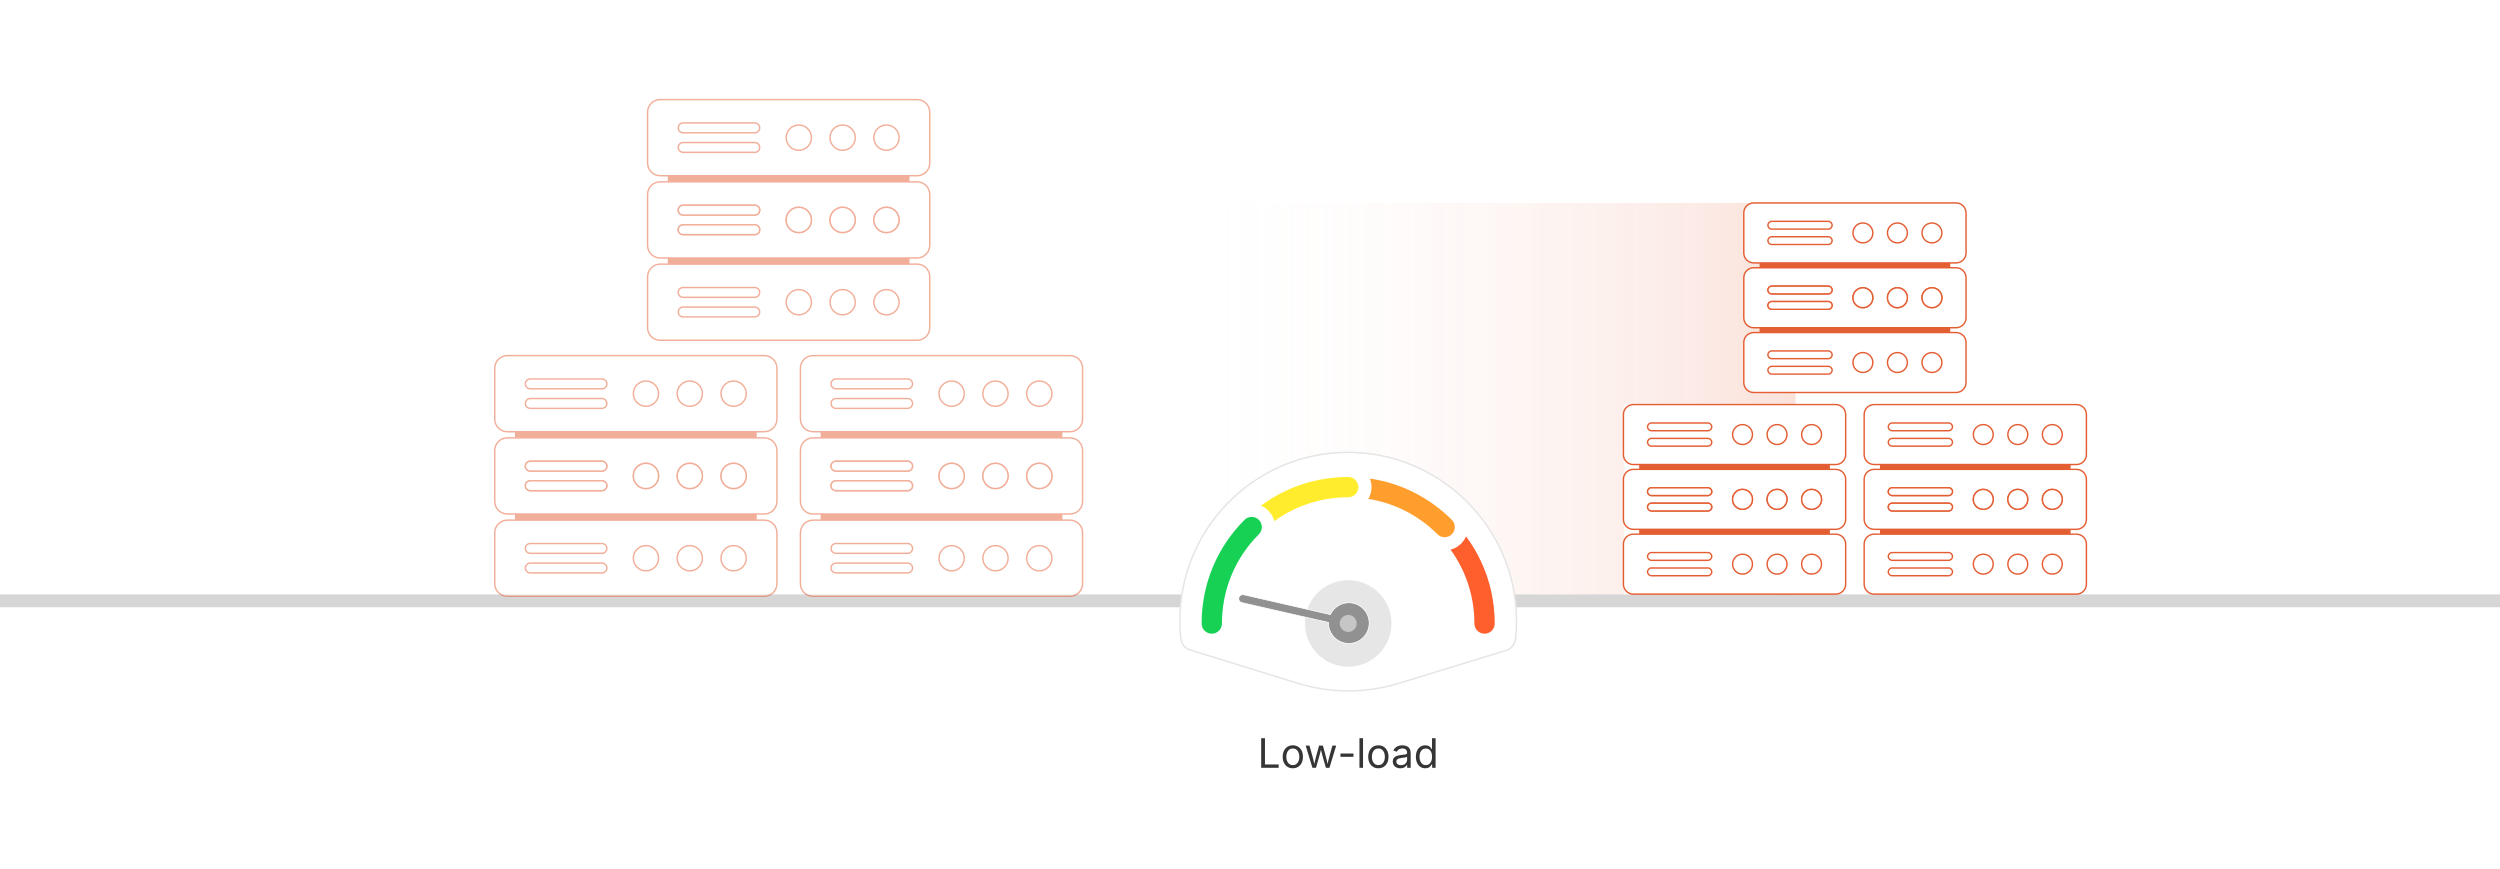 <?xml version="1.0" encoding="UTF-8"?><svg id="_02-Reduced-Server-Load-_-Hosting-Costs" xmlns="http://www.w3.org/2000/svg" xmlns:xlink="http://www.w3.org/1999/xlink" viewBox="0 0 860 298.867"><defs><linearGradient id="linear-gradient" x1="399.872" y1="137.143" x2="617.713" y2="137.143" gradientUnits="userSpaceOnUse"><stop offset="0" stop-color="#fff" stop-opacity="0"/><stop offset="1" stop-color="#e45e34" stop-opacity=".3"/></linearGradient><filter id="drop-shadow-1" filterUnits="userSpaceOnUse"><feOffset dx="0" dy="2.166"/><feGaussianBlur result="blur" stdDeviation="1.733"/><feFlood flood-color="#333" flood-opacity=".09"/><feComposite in2="blur" operator="in"/><feComposite in="SourceGraphic"/></filter></defs><rect y="204.472" width="860" height="4.43" fill="#d6d6d6" stroke-width="0"/><g opacity=".5"><path d="M177.392,123.742h82.658v75.708h-82.658v-75.708Z" fill="#e45e34" stroke="#e45e34" stroke-miterlimit="10" stroke-width=".5"/><path d="M262.918,148.517h-88.393c-2.397,0-4.34-1.943-4.34-4.34v-17.512c0-2.397,1.943-4.34,4.34-4.34h88.393c2.397,0,4.34,1.943,4.34,4.34v17.512c0,2.397-1.943,4.34-4.34,4.34ZM262.918,205.125h-88.393c-2.397,0-4.34-1.943-4.34-4.34v-17.512c0-2.397,1.943-4.34,4.34-4.34h88.393c2.397,0,4.34,1.943,4.34,4.34v17.512c0,2.397-1.943,4.34-4.34,4.34ZM211.323,150.63h51.594c2.397,0,4.34,1.943,4.34,4.34v17.512c0,2.397-1.943,4.34-4.34,4.34h-88.393c-2.397,0-4.34-1.943-4.34-4.34v-17.512c0-2.397,1.943-4.34,4.34-4.34h36.799" fill="#fff" stroke="#e45e34" stroke-miterlimit="10" stroke-width=".5"/><circle cx="252.369" cy="192.029" r="4.347" fill="#fff" stroke="#e45e34" stroke-miterlimit="10" stroke-width=".5"/><circle cx="237.289" cy="192.029" r="4.347" fill="#fff" stroke="#e45e34" stroke-miterlimit="10" stroke-width=".5"/><circle cx="222.209" cy="192.029" r="4.347" fill="#fff" stroke="#e45e34" stroke-miterlimit="10" stroke-width=".5"/><path d="M207.069,190.354h-24.654c-.933,0-1.69-.757-1.69-1.69s.757-1.69,1.69-1.69h24.654c.933,0,1.69.757,1.69,1.69-0.0.933-.757,1.69-1.69,1.69ZM207.069,197.084h-24.654c-.933,0-1.69-.757-1.69-1.69s.757-1.69,1.69-1.69h24.654c.933,0,1.69.757,1.69,1.69-0.0.933-.757,1.69-1.69,1.69Z" fill="#fff" stroke="#e45e34" stroke-miterlimit="10" stroke-width=".5"/><circle cx="252.369" cy="135.422" r="4.347" fill="#fff" stroke="#e45e34" stroke-miterlimit="10" stroke-width=".5"/><circle cx="237.289" cy="135.422" r="4.347" fill="#fff" stroke="#e45e34" stroke-miterlimit="10" stroke-width=".5"/><circle cx="222.209" cy="135.422" r="4.347" fill="#fff" stroke="#e45e34" stroke-miterlimit="10" stroke-width=".5"/><path d="M207.069,133.746h-24.654c-.933,0-1.69-.757-1.69-1.69s.757-1.69,1.69-1.69h24.654c.933,0,1.69.757,1.69,1.69-0.0.933-.757,1.69-1.69,1.69ZM207.069,140.477h-24.654c-.933,0-1.69-.757-1.69-1.69s.757-1.69,1.69-1.69h24.654c.933,0,1.69.757,1.69,1.69-0.0.933-.757,1.69-1.69,1.69Z" fill="#fff" stroke="#e45e34" stroke-miterlimit="10" stroke-width=".5"/><circle cx="252.369" cy="163.725" r="4.347" fill="#fff" stroke="#e45e34" stroke-miterlimit="10" stroke-width=".5"/><circle cx="237.289" cy="163.725" r="4.347" fill="#fff" stroke="#e45e34" stroke-miterlimit="10" stroke-width=".5"/><circle cx="222.209" cy="163.725" r="4.347" fill="#fff" stroke="#e45e34" stroke-miterlimit="10" stroke-width=".5"/><path d="M207.069,162.05h-24.654c-.933,0-1.69-.757-1.69-1.69s.757-1.69,1.69-1.69h24.654c.933,0,1.69.757,1.69,1.69-0.0.933-.757,1.69-1.69,1.69ZM207.069,168.78h-24.654c-.933,0-1.69-.757-1.69-1.69s.757-1.69,1.69-1.69h24.654c.933,0,1.69.757,1.69,1.69-0.0.933-.757,1.69-1.69,1.69Z" fill="#fff" stroke="#e45e34" stroke-miterlimit="10" stroke-width=".5"/><circle cx="252.369" cy="163.725" r="4.347" fill="#fff" stroke="#e45e34" stroke-miterlimit="10" stroke-width=".5"/><circle cx="237.289" cy="163.725" r="4.347" fill="#fff" stroke="#e45e34" stroke-miterlimit="10" stroke-width=".5"/><circle cx="222.209" cy="163.725" r="4.347" fill="#fff" stroke="#e45e34" stroke-miterlimit="10" stroke-width=".5"/><path d="M207.069,162.05h-24.654c-.933,0-1.69-.757-1.69-1.69s.757-1.69,1.69-1.69h24.654c.933,0,1.69.757,1.69,1.69-0.0.933-.757,1.69-1.69,1.69ZM207.069,168.78h-24.654c-.933,0-1.69-.757-1.69-1.69s.757-1.69,1.69-1.69h24.654c.933,0,1.69.757,1.69,1.69-0.0.933-.757,1.69-1.69,1.69Z" fill="#fff" stroke="#e45e34" stroke-miterlimit="10" stroke-width=".5"/><path d="M282.548,123.742h82.658v75.708h-82.658v-75.708Z" fill="#e45e34" stroke="#e45e34" stroke-miterlimit="10" stroke-width=".5"/><path d="M368.074,148.517h-88.393c-2.397,0-4.34-1.943-4.34-4.34v-17.512c0-2.397,1.943-4.34,4.34-4.34h88.393c2.397,0,4.34,1.943,4.34,4.34v17.512c0,2.397-1.943,4.34-4.34,4.34ZM368.074,205.125h-88.393c-2.397,0-4.34-1.943-4.34-4.34v-17.512c0-2.397,1.943-4.34,4.34-4.34h88.393c2.397,0,4.34,1.943,4.34,4.34v17.512c0,2.397-1.943,4.34-4.34,4.34ZM316.48,150.63h51.594c2.397,0,4.34,1.943,4.34,4.34v17.512c0,2.397-1.943,4.34-4.34,4.34h-88.393c-2.397,0-4.34-1.943-4.34-4.34v-17.512c0-2.397,1.943-4.34,4.34-4.34h36.799" fill="#fff" stroke="#e45e34" stroke-miterlimit="10" stroke-width=".5"/><circle cx="357.526" cy="192.029" r="4.347" fill="#fff" stroke="#e45e34" stroke-miterlimit="10" stroke-width=".5"/><circle cx="342.446" cy="192.029" r="4.347" fill="#fff" stroke="#e45e34" stroke-miterlimit="10" stroke-width=".5"/><circle cx="327.366" cy="192.029" r="4.347" fill="#fff" stroke="#e45e34" stroke-miterlimit="10" stroke-width=".5"/><path d="M312.225,190.354h-24.654c-.933,0-1.69-.757-1.69-1.69s.757-1.69,1.69-1.69h24.654c.933,0,1.69.757,1.69,1.69-0.0.933-.757,1.69-1.69,1.69ZM312.225,197.084h-24.654c-.933,0-1.69-.757-1.69-1.69s.757-1.69,1.69-1.69h24.654c.933,0,1.69.757,1.69,1.69-0.0.933-.757,1.69-1.69,1.69Z" fill="#fff" stroke="#e45e34" stroke-miterlimit="10" stroke-width=".5"/><circle cx="357.526" cy="135.422" r="4.347" fill="#fff" stroke="#e45e34" stroke-miterlimit="10" stroke-width=".5"/><circle cx="342.446" cy="135.422" r="4.347" fill="#fff" stroke="#e45e34" stroke-miterlimit="10" stroke-width=".5"/><circle cx="327.366" cy="135.422" r="4.347" fill="#fff" stroke="#e45e34" stroke-miterlimit="10" stroke-width=".5"/><path d="M312.225,133.746h-24.654c-.933,0-1.69-.757-1.69-1.69s.757-1.69,1.69-1.69h24.654c.933,0,1.69.757,1.69,1.69-0.0.933-.757,1.69-1.69,1.69ZM312.225,140.477h-24.654c-.933,0-1.69-.757-1.69-1.69s.757-1.69,1.69-1.69h24.654c.933,0,1.69.757,1.69,1.69-0.0.933-.757,1.69-1.69,1.69Z" fill="#fff" stroke="#e45e34" stroke-miterlimit="10" stroke-width=".5"/><circle cx="357.526" cy="163.725" r="4.347" fill="#fff" stroke="#e45e34" stroke-miterlimit="10" stroke-width=".5"/><circle cx="342.446" cy="163.725" r="4.347" fill="#fff" stroke="#e45e34" stroke-miterlimit="10" stroke-width=".5"/><circle cx="327.366" cy="163.725" r="4.347" fill="#fff" stroke="#e45e34" stroke-miterlimit="10" stroke-width=".5"/><path d="M312.225,162.05h-24.654c-.933,0-1.69-.757-1.69-1.69s.757-1.69,1.69-1.69h24.654c.933,0,1.69.757,1.69,1.69-0.0.933-.757,1.69-1.69,1.69ZM312.225,168.78h-24.654c-.933,0-1.69-.757-1.69-1.69s.757-1.69,1.69-1.69h24.654c.933,0,1.69.757,1.69,1.69-0.0.933-.757,1.69-1.69,1.69Z" fill="#fff" stroke="#e45e34" stroke-miterlimit="10" stroke-width=".5"/><circle cx="357.526" cy="163.725" r="4.347" fill="#fff" stroke="#e45e34" stroke-miterlimit="10" stroke-width=".5"/><circle cx="342.446" cy="163.725" r="4.347" fill="#fff" stroke="#e45e34" stroke-miterlimit="10" stroke-width=".5"/><circle cx="327.366" cy="163.725" r="4.347" fill="#fff" stroke="#e45e34" stroke-miterlimit="10" stroke-width=".5"/><path d="M312.225,162.05h-24.654c-.933,0-1.69-.757-1.69-1.69s.757-1.69,1.69-1.69h24.654c.933,0,1.69.757,1.69,1.69-0.0.933-.757,1.69-1.69,1.69ZM312.225,168.78h-24.654c-.933,0-1.69-.757-1.69-1.69s.757-1.69,1.69-1.69h24.654c.933,0,1.69.757,1.69,1.69-0.0.933-.757,1.69-1.69,1.69Z" fill="#fff" stroke="#e45e34" stroke-miterlimit="10" stroke-width=".5"/><path d="M229.97,35.672h82.658v75.708h-82.658V35.672Z" fill="#e45e34" stroke="#e45e34" stroke-miterlimit="10" stroke-width=".5"/><path d="M315.496,60.448h-88.393c-2.397,0-4.34-1.943-4.34-4.34v-17.512c0-2.397,1.943-4.34,4.34-4.34h88.393c2.397,0,4.34,1.943,4.34,4.34v17.512c0,2.397-1.943,4.34-4.34,4.34ZM315.496,117.055h-88.393c-2.397,0-4.34-1.943-4.34-4.34v-17.512c0-2.397,1.943-4.34,4.34-4.34h88.393c2.397,0,4.34,1.943,4.34,4.34v17.512c0,2.397-1.943,4.34-4.34,4.34ZM263.901,62.56h51.594c2.397,0,4.34,1.943,4.34,4.34v17.512c0,2.397-1.943,4.34-4.34,4.34h-88.393c-2.397,0-4.34-1.943-4.34-4.34v-17.512c0-2.397,1.943-4.34,4.34-4.34h36.799" fill="#fff" stroke="#e45e34" stroke-miterlimit="10" stroke-width=".5"/><circle cx="304.947" cy="103.959" r="4.347" fill="#fff" stroke="#e45e34" stroke-miterlimit="10" stroke-width=".5"/><circle cx="289.867" cy="103.959" r="4.347" fill="#fff" stroke="#e45e34" stroke-miterlimit="10" stroke-width=".5"/><circle cx="274.787" cy="103.959" r="4.347" fill="#fff" stroke="#e45e34" stroke-miterlimit="10" stroke-width=".5"/><path d="M259.647,102.284h-24.654c-.933,0-1.69-.757-1.69-1.69s.757-1.69,1.69-1.69h24.654c.933,0,1.69.757,1.69,1.69-0.0.933-.757,1.69-1.69,1.69ZM259.647,109.014h-24.654c-.933,0-1.69-.757-1.69-1.69s.757-1.69,1.69-1.69h24.654c.933,0,1.69.757,1.69,1.69-0.0.933-.757,1.69-1.69,1.69Z" fill="#fff" stroke="#e45e34" stroke-miterlimit="10" stroke-width=".5"/><circle cx="304.947" cy="47.352" r="4.347" fill="#fff" stroke="#e45e34" stroke-miterlimit="10" stroke-width=".5"/><circle cx="289.867" cy="47.352" r="4.347" fill="#fff" stroke="#e45e34" stroke-miterlimit="10" stroke-width=".5"/><circle cx="274.787" cy="47.352" r="4.347" fill="#fff" stroke="#e45e34" stroke-miterlimit="10" stroke-width=".5"/><path d="M259.647,45.676h-24.654c-.933,0-1.69-.757-1.69-1.69s.757-1.69,1.69-1.69h24.654c.933,0,1.69.757,1.69,1.69-0.0.933-.757,1.69-1.69,1.69ZM259.647,52.407h-24.654c-.933,0-1.69-.757-1.69-1.69s.757-1.69,1.69-1.69h24.654c.933,0,1.69.757,1.69,1.69-0.0.933-.757,1.69-1.69,1.69Z" fill="#fff" stroke="#e45e34" stroke-miterlimit="10" stroke-width=".5"/><circle cx="304.947" cy="75.656" r="4.347" fill="#fff" stroke="#e45e34" stroke-miterlimit="10" stroke-width=".5"/><circle cx="289.867" cy="75.656" r="4.347" fill="#fff" stroke="#e45e34" stroke-miterlimit="10" stroke-width=".5"/><circle cx="274.787" cy="75.656" r="4.347" fill="#fff" stroke="#e45e34" stroke-miterlimit="10" stroke-width=".5"/><path d="M259.647,73.98h-24.654c-.933,0-1.69-.757-1.69-1.69s.757-1.69,1.69-1.69h24.654c.933,0,1.69.757,1.69,1.69-0.0.933-.757,1.69-1.69,1.69ZM259.647,80.711h-24.654c-.933,0-1.69-.757-1.69-1.69s.757-1.69,1.69-1.69h24.654c.933,0,1.69.757,1.69,1.69-0.0.933-.757,1.69-1.69,1.69Z" fill="#fff" stroke="#e45e34" stroke-miterlimit="10" stroke-width=".5"/><circle cx="304.947" cy="75.656" r="4.347" fill="#fff" stroke="#e45e34" stroke-miterlimit="10" stroke-width=".5"/><circle cx="289.867" cy="75.656" r="4.347" fill="#fff" stroke="#e45e34" stroke-miterlimit="10" stroke-width=".5"/><circle cx="274.787" cy="75.656" r="4.347" fill="#fff" stroke="#e45e34" stroke-miterlimit="10" stroke-width=".5"/><path d="M259.647,73.98h-24.654c-.933,0-1.69-.757-1.69-1.69s.757-1.69,1.69-1.69h24.654c.933,0,1.69.757,1.69,1.69-0.0.933-.757,1.69-1.69,1.69ZM259.647,80.711h-24.654c-.933,0-1.69-.757-1.69-1.69s.757-1.69,1.69-1.69h24.654c.933,0,1.69.757,1.69,1.69-0.0.933-.757,1.69-1.69,1.69Z" fill="#fff" stroke="#e45e34" stroke-miterlimit="10" stroke-width=".5"/></g><g opacity=".6"><polygon points="399.872 69.814 399.872 204.472 617.713 204.472 617.713 204.381 558.686 204.381 558.686 139.173 617.713 139.173 617.713 69.814 399.872 69.814" fill="url(#linear-gradient)" stroke-width="0"/></g><path d="M564.134,140.288h65.097v59.624h-65.097v-59.624Z" fill="#e45e34" stroke="#e45e34" stroke-miterlimit="10" stroke-width=".5"/><path d="M631.49,159.8h-69.614c-1.888,0-3.418-1.53-3.418-3.418v-13.791c0-1.888,1.53-3.418,3.418-3.418h69.614c1.888,0,3.418,1.53,3.418,3.418v13.791c0,1.888-1.53,3.418-3.418,3.418ZM631.49,204.381h-69.614c-1.888,0-3.418-1.53-3.418-3.418v-13.791c0-1.888,1.53-3.418,3.418-3.418h69.614c1.888,0,3.418,1.53,3.418,3.418v13.791c0,1.888-1.53,3.418-3.418,3.418ZM590.857,161.463h40.633c1.888,0,3.418,1.53,3.418,3.418v13.791c0,1.888-1.53,3.418-3.418,3.418h-69.614c-1.888,0-3.418-1.53-3.418-3.418v-13.791c0-1.888,1.53-3.418,3.418-3.418h28.981" fill="#fff" stroke="#e45e34" stroke-miterlimit="10" stroke-width=".5"/><circle cx="623.183" cy="194.067" r="3.423" fill="#fff" stroke="#e45e34" stroke-miterlimit="10" stroke-width=".5"/><circle cx="611.306" cy="194.067" r="3.423" fill="#fff" stroke="#e45e34" stroke-miterlimit="10" stroke-width=".5"/><circle cx="599.43" cy="194.067" r="3.423" fill="#fff" stroke="#e45e34" stroke-miterlimit="10" stroke-width=".5"/><path d="M587.506,192.748h-19.416c-.735,0-1.331-.596-1.331-1.331s.596-1.331,1.331-1.331h19.416c.735,0,1.331.596,1.331,1.331-0.0.735-.596,1.331-1.331,1.331ZM587.506,198.048h-19.416c-.735,0-1.331-.596-1.331-1.331s.596-1.331,1.331-1.331h19.416c.735,0,1.331.596,1.331,1.331-0.0.735-.596,1.331-1.331,1.331Z" fill="#fff" stroke="#e45e34" stroke-miterlimit="10" stroke-width=".5"/><circle cx="623.183" cy="149.486" r="3.423" fill="#fff" stroke="#e45e34" stroke-miterlimit="10" stroke-width=".5"/><circle cx="611.306" cy="149.486" r="3.423" fill="#fff" stroke="#e45e34" stroke-miterlimit="10" stroke-width=".5"/><circle cx="599.43" cy="149.486" r="3.423" fill="#fff" stroke="#e45e34" stroke-miterlimit="10" stroke-width=".5"/><path d="M587.506,148.167h-19.416c-.735,0-1.331-.596-1.331-1.331s.596-1.331,1.331-1.331h19.416c.735,0,1.331.596,1.331,1.331-0.0.735-.596,1.331-1.331,1.331ZM587.506,153.467h-19.416c-.735,0-1.331-.596-1.331-1.331s.596-1.331,1.331-1.331h19.416c.735,0,1.331.596,1.331,1.331-0.0.735-.596,1.331-1.331,1.331Z" fill="#fff" stroke="#e45e34" stroke-miterlimit="10" stroke-width=".5"/><circle cx="623.183" cy="171.777" r="3.423" fill="#fff" stroke="#e45e34" stroke-miterlimit="10" stroke-width=".5"/><circle cx="611.306" cy="171.777" r="3.423" fill="#fff" stroke="#e45e34" stroke-miterlimit="10" stroke-width=".5"/><circle cx="599.43" cy="171.777" r="3.423" fill="#fff" stroke="#e45e34" stroke-miterlimit="10" stroke-width=".5"/><path d="M587.506,170.457h-19.416c-.735,0-1.331-.596-1.331-1.331s.596-1.331,1.331-1.331h19.416c.735,0,1.331.596,1.331,1.331-0.0.735-.596,1.331-1.331,1.331ZM587.506,175.758h-19.416c-.735,0-1.331-.596-1.331-1.331s.596-1.331,1.331-1.331h19.416c.735,0,1.331.596,1.331,1.331-0.0.735-.596,1.331-1.331,1.331Z" fill="#fff" stroke="#e45e34" stroke-miterlimit="10" stroke-width=".5"/><circle cx="623.183" cy="171.777" r="3.423" fill="#fff" stroke="#e45e34" stroke-miterlimit="10" stroke-width=".5"/><circle cx="611.306" cy="171.777" r="3.423" fill="#fff" stroke="#e45e34" stroke-miterlimit="10" stroke-width=".5"/><circle cx="599.43" cy="171.777" r="3.423" fill="#fff" stroke="#e45e34" stroke-miterlimit="10" stroke-width=".5"/><path d="M587.506,170.457h-19.416c-.735,0-1.331-.596-1.331-1.331s.596-1.331,1.331-1.331h19.416c.735,0,1.331.596,1.331,1.331-0.0.735-.596,1.331-1.331,1.331ZM587.506,175.758h-19.416c-.735,0-1.331-.596-1.331-1.331s.596-1.331,1.331-1.331h19.416c.735,0,1.331.596,1.331,1.331-0.0.735-.596,1.331-1.331,1.331Z" fill="#fff" stroke="#e45e34" stroke-miterlimit="10" stroke-width=".5"/><path d="M646.95,140.288h65.097v59.624h-65.097v-59.624Z" fill="#e45e34" stroke="#e45e34" stroke-miterlimit="10" stroke-width=".5"/><path d="M714.305,159.8h-69.614c-1.888,0-3.418-1.53-3.418-3.418v-13.791c0-1.888,1.53-3.418,3.418-3.418h69.614c1.888,0,3.418,1.53,3.418,3.418v13.791c0,1.888-1.53,3.418-3.418,3.418ZM714.305,204.381h-69.614c-1.888,0-3.418-1.53-3.418-3.418v-13.791c0-1.888,1.53-3.418,3.418-3.418h69.614c1.888,0,3.418,1.53,3.418,3.418v13.791c0,1.888-1.53,3.418-3.418,3.418ZM673.672,161.463h40.633c1.888,0,3.418,1.53,3.418,3.418v13.791c0,1.888-1.53,3.418-3.418,3.418h-69.614c-1.888,0-3.418-1.53-3.418-3.418v-13.791c0-1.888,1.53-3.418,3.418-3.418h28.981" fill="#fff" stroke="#e45e34" stroke-miterlimit="10" stroke-width=".5"/><circle cx="705.998" cy="194.067" r="3.423" fill="#fff" stroke="#e45e34" stroke-miterlimit="10" stroke-width=".5"/><circle cx="694.122" cy="194.067" r="3.423" fill="#fff" stroke="#e45e34" stroke-miterlimit="10" stroke-width=".5"/><circle cx="682.246" cy="194.067" r="3.423" fill="#fff" stroke="#e45e34" stroke-miterlimit="10" stroke-width=".5"/><path d="M670.322,192.748h-19.416c-.735,0-1.331-.596-1.331-1.331s.596-1.331,1.331-1.331h19.416c.735,0,1.331.596,1.331,1.331-0.0.735-.596,1.331-1.331,1.331ZM670.322,198.048h-19.416c-.735,0-1.331-.596-1.331-1.331s.596-1.331,1.331-1.331h19.416c.735,0,1.331.596,1.331,1.331-0.0.735-.596,1.331-1.331,1.331Z" fill="#fff" stroke="#e45e34" stroke-miterlimit="10" stroke-width=".5"/><circle cx="705.998" cy="149.486" r="3.423" fill="#fff" stroke="#e45e34" stroke-miterlimit="10" stroke-width=".5"/><circle cx="694.122" cy="149.486" r="3.423" fill="#fff" stroke="#e45e34" stroke-miterlimit="10" stroke-width=".5"/><circle cx="682.246" cy="149.486" r="3.423" fill="#fff" stroke="#e45e34" stroke-miterlimit="10" stroke-width=".5"/><path d="M670.322,148.167h-19.416c-.735,0-1.331-.596-1.331-1.331s.596-1.331,1.331-1.331h19.416c.735,0,1.331.596,1.331,1.331-0.0.735-.596,1.331-1.331,1.331ZM670.322,153.467h-19.416c-.735,0-1.331-.596-1.331-1.331s.596-1.331,1.331-1.331h19.416c.735,0,1.331.596,1.331,1.331-0.0.735-.596,1.331-1.331,1.331Z" fill="#fff" stroke="#e45e34" stroke-miterlimit="10" stroke-width=".5"/><circle cx="705.998" cy="171.777" r="3.423" fill="#fff" stroke="#e45e34" stroke-miterlimit="10" stroke-width=".5"/><circle cx="694.122" cy="171.777" r="3.423" fill="#fff" stroke="#e45e34" stroke-miterlimit="10" stroke-width=".5"/><circle cx="682.246" cy="171.777" r="3.423" fill="#fff" stroke="#e45e34" stroke-miterlimit="10" stroke-width=".5"/><path d="M670.322,170.457h-19.416c-.735,0-1.331-.596-1.331-1.331s.596-1.331,1.331-1.331h19.416c.735,0,1.331.596,1.331,1.331-0.0.735-.596,1.331-1.331,1.331ZM670.322,175.758h-19.416c-.735,0-1.331-.596-1.331-1.331s.596-1.331,1.331-1.331h19.416c.735,0,1.331.596,1.331,1.331-0.0.735-.596,1.331-1.331,1.331Z" fill="#fff" stroke="#e45e34" stroke-miterlimit="10" stroke-width=".5"/><circle cx="705.998" cy="171.777" r="3.423" fill="#fff" stroke="#e45e34" stroke-miterlimit="10" stroke-width=".5"/><circle cx="694.122" cy="171.777" r="3.423" fill="#fff" stroke="#e45e34" stroke-miterlimit="10" stroke-width=".5"/><circle cx="682.246" cy="171.777" r="3.423" fill="#fff" stroke="#e45e34" stroke-miterlimit="10" stroke-width=".5"/><path d="M670.322,170.457h-19.416c-.735,0-1.331-.596-1.331-1.331s.596-1.331,1.331-1.331h19.416c.735,0,1.331.596,1.331,1.331-0.0.735-.596,1.331-1.331,1.331ZM670.322,175.758h-19.416c-.735,0-1.331-.596-1.331-1.331s.596-1.331,1.331-1.331h19.416c.735,0,1.331.596,1.331,1.331-0.0.735-.596,1.331-1.331,1.331Z" fill="#fff" stroke="#e45e34" stroke-miterlimit="10" stroke-width=".5"/><path d="M605.542,70.929h65.097v59.624h-65.097v-59.624Z" fill="#e45e34" stroke="#e45e34" stroke-miterlimit="10" stroke-width=".5"/><path d="M672.898,90.441h-69.614c-1.888,0-3.418-1.53-3.418-3.418v-13.791c0-1.888,1.53-3.418,3.418-3.418h69.614c1.888,0,3.418,1.53,3.418,3.418v13.791c0,1.888-1.53,3.418-3.418,3.418ZM672.898,135.022h-69.614c-1.888,0-3.418-1.53-3.418-3.418v-13.791c0-1.888,1.53-3.418,3.418-3.418h69.614c1.888,0,3.418,1.53,3.418,3.418v13.791c0,1.888-1.53,3.418-3.418,3.418ZM632.265,92.104h40.633c1.888,0,3.418,1.53,3.418,3.418v13.791c0,1.888-1.53,3.418-3.418,3.418h-69.614c-1.888,0-3.418-1.53-3.418-3.418v-13.791c0-1.888,1.53-3.418,3.418-3.418h28.981" fill="#fff" stroke="#e45e34" stroke-miterlimit="10" stroke-width=".5"/><circle cx="664.59" cy="124.708" r="3.423" fill="#fff" stroke="#e45e34" stroke-miterlimit="10" stroke-width=".5"/><circle cx="652.714" cy="124.708" r="3.423" fill="#fff" stroke="#e45e34" stroke-miterlimit="10" stroke-width=".5"/><circle cx="640.838" cy="124.708" r="3.423" fill="#fff" stroke="#e45e34" stroke-miterlimit="10" stroke-width=".5"/><path d="M628.914,123.389h-19.416c-.735,0-1.331-.596-1.331-1.331s.596-1.331,1.331-1.331h19.416c.735,0,1.331.596,1.331,1.331-0.0.735-.596,1.331-1.331,1.331ZM628.914,128.689h-19.416c-.735,0-1.331-.596-1.331-1.331s.596-1.331,1.331-1.331h19.416c.735,0,1.331.596,1.331,1.331-0.0.735-.596,1.331-1.331,1.331Z" fill="#fff" stroke="#e45e34" stroke-miterlimit="10" stroke-width=".5"/><circle cx="664.59" cy="80.127" r="3.423" fill="#fff" stroke="#e45e34" stroke-miterlimit="10" stroke-width=".5"/><circle cx="652.714" cy="80.127" r="3.423" fill="#fff" stroke="#e45e34" stroke-miterlimit="10" stroke-width=".5"/><circle cx="640.838" cy="80.127" r="3.423" fill="#fff" stroke="#e45e34" stroke-miterlimit="10" stroke-width=".5"/><path d="M628.914,78.808h-19.416c-.735,0-1.331-.596-1.331-1.331s.596-1.331,1.331-1.331h19.416c.735,0,1.331.596,1.331,1.331-0.0.735-.596,1.331-1.331,1.331ZM628.914,84.108h-19.416c-.735,0-1.331-.596-1.331-1.331s.596-1.331,1.331-1.331h19.416c.735,0,1.331.596,1.331,1.331-0.0.735-.596,1.331-1.331,1.331Z" fill="#fff" stroke="#e45e34" stroke-miterlimit="10" stroke-width=".5"/><circle cx="664.59" cy="102.418" r="3.423" fill="#fff" stroke="#e45e34" stroke-miterlimit="10" stroke-width=".5"/><circle cx="652.714" cy="102.418" r="3.423" fill="#fff" stroke="#e45e34" stroke-miterlimit="10" stroke-width=".5"/><circle cx="640.838" cy="102.418" r="3.423" fill="#fff" stroke="#e45e34" stroke-miterlimit="10" stroke-width=".5"/><path d="M628.914,101.098h-19.416c-.735,0-1.331-.596-1.331-1.331s.596-1.331,1.331-1.331h19.416c.735,0,1.331.596,1.331,1.331-0.0.735-.596,1.331-1.331,1.331ZM628.914,106.399h-19.416c-.735,0-1.331-.596-1.331-1.331s.596-1.331,1.331-1.331h19.416c.735,0,1.331.596,1.331,1.331-0.0.735-.596,1.331-1.331,1.331Z" fill="#fff" stroke="#e45e34" stroke-miterlimit="10" stroke-width=".5"/><circle cx="664.59" cy="102.418" r="3.423" fill="#fff" stroke="#e45e34" stroke-miterlimit="10" stroke-width=".5"/><circle cx="652.714" cy="102.418" r="3.423" fill="#fff" stroke="#e45e34" stroke-miterlimit="10" stroke-width=".5"/><circle cx="640.838" cy="102.418" r="3.423" fill="#fff" stroke="#e45e34" stroke-miterlimit="10" stroke-width=".5"/><path d="M628.914,101.098h-19.416c-.735,0-1.331-.596-1.331-1.331s.596-1.331,1.331-1.331h19.416c.735,0,1.331.596,1.331,1.331-0.0.735-.596,1.331-1.331,1.331ZM628.914,106.399h-19.416c-.735,0-1.331-.596-1.331-1.331s.596-1.331,1.331-1.331h19.416c.735,0,1.331.596,1.331,1.331-0.0.735-.596,1.331-1.331,1.331Z" fill="#fff" stroke="#e45e34" stroke-miterlimit="10" stroke-width=".5"/><path d="M433.847,264.125v-10.186h1.299v9.037h4.717v1.148h-6.016Z" fill="#353535" stroke-width="0"/><path d="M444.723,264.289c-.693,0-1.3-.164-1.822-.492-.521-.328-.929-.789-1.22-1.381-.292-.592-.438-1.281-.438-2.064,0-.797.146-1.494.438-2.088.291-.595.698-1.056,1.22-1.384.522-.328,1.129-.492,1.822-.492.697,0,1.308.164,1.832.492.523.328.932.79,1.224,1.384.291.595.438,1.291.438,2.088,0,.784-.146,1.472-.438,2.064-.292.592-.7,1.053-1.224,1.381-.524.328-1.135.492-1.832.492ZM444.723,263.188c.515,0,.938-.132,1.271-.396.332-.264.578-.612.738-1.042.159-.431.239-.896.239-1.398,0-.506-.08-.977-.239-1.412-.16-.435-.406-.786-.738-1.053-.333-.267-.757-.4-1.271-.4-.511,0-.93.133-1.258.4s-.572.616-.731,1.049c-.16.433-.239.905-.239,1.415,0,.501.079.967.239,1.398.159.431.403.778.731,1.042s.747.396,1.258.396Z" fill="#353535" stroke-width="0"/><path d="M451.47,264.125l-2.317-7.643h1.306l.93,3.336c.127.456.264.972.41,1.548.146.577.289,1.229.431,1.958h-.212c.137-.697.275-1.335.417-1.914.141-.579.277-1.11.41-1.593l.916-3.336h1.312l.902,3.336c.127.469.261.992.399,1.569.14.577.277,1.223.414,1.938h-.219c.146-.707.29-1.348.434-1.924s.281-1.104.414-1.583l.93-3.336h1.306l-2.317,7.643h-1.224l-.991-3.459c-.101-.351-.198-.708-.294-1.073s-.189-.738-.28-1.121c-.092-.383-.185-.772-.28-1.169h.273c-.092.392-.184.78-.277,1.166-.093.385-.188.762-.283,1.131s-.194.725-.294,1.066l-.991,3.459h-1.224Z" fill="#353535" stroke-width="0"/><path d="M465.586,259.21v1.135h-4.471v-1.135h4.471Z" fill="#353535" stroke-width="0"/><path d="M468.881,253.939v10.186h-1.23v-10.186h1.23Z" fill="#353535" stroke-width="0"/><path d="M474.151,264.289c-.693,0-1.3-.164-1.822-.492-.521-.328-.929-.789-1.22-1.381-.292-.592-.438-1.281-.438-2.064,0-.797.146-1.494.438-2.088.291-.595.698-1.056,1.22-1.384.522-.328,1.129-.492,1.822-.492.697,0,1.308.164,1.832.492.523.328.932.79,1.224,1.384.291.595.438,1.291.438,2.088,0,.784-.146,1.472-.438,2.064-.292.592-.7,1.053-1.224,1.381-.524.328-1.135.492-1.832.492ZM474.151,263.188c.515,0,.938-.132,1.271-.396.332-.264.578-.612.738-1.042.159-.431.239-.896.239-1.398,0-.506-.08-.977-.239-1.412-.16-.435-.406-.786-.738-1.053-.333-.267-.757-.4-1.271-.4-.511,0-.93.133-1.258.4s-.572.616-.731,1.049c-.16.433-.239.905-.239,1.415,0,.501.079.967.239,1.398.159.431.403.778.731,1.042s.747.396,1.258.396Z" fill="#353535" stroke-width="0"/><path d="M481.712,264.302c-.483,0-.922-.091-1.316-.273-.394-.182-.707-.449-.939-.8s-.349-.777-.349-1.278c0-.438.086-.793.26-1.066.173-.273.404-.489.693-.646.29-.157.609-.274.961-.352.351-.078.704-.139,1.06-.185.455-.059.827-.105,1.114-.137s.5-.086.639-.164c.14-.078.209-.209.209-.396v-.041c0-.319-.06-.589-.178-.81-.119-.221-.297-.391-.533-.509-.237-.119-.533-.178-.889-.178-.365,0-.677.057-.937.171s-.471.256-.633.427c-.161.171-.283.345-.365.523l-1.183-.39c.195-.465.46-.828.793-1.09.332-.262.699-.448,1.101-.557.4-.109.797-.164,1.189-.164.255,0,.546.031.871.092.326.062.641.184.943.366.304.182.554.452.752.81s.298.835.298,1.432v5.038h-1.21v-1.039h-.082c-.087.178-.226.361-.417.55s-.44.348-.745.475c-.306.127-.675.191-1.107.191ZM481.924,263.216c.455,0,.841-.089,1.155-.267s.554-.409.718-.694.246-.582.246-.892v-1.06c-.051.059-.16.113-.328.161-.169.048-.361.09-.578.126-.216.037-.426.067-.629.092-.202.025-.363.044-.481.058-.297.037-.573.099-.831.188-.257.089-.464.219-.618.39-.155.171-.232.402-.232.694,0,.264.068.485.205.663s.323.312.561.403c.236.091.508.137.813.137Z" fill="#353535" stroke-width="0"/><path d="M490.298,264.289c-.634,0-1.194-.162-1.682-.485-.488-.324-.868-.782-1.142-1.374s-.41-1.294-.41-2.105c0-.807.138-1.505.413-2.095.276-.59.657-1.045,1.146-1.364.487-.319,1.048-.479,1.682-.479.496,0,.891.082,1.183.246.291.164.516.35.673.557s.277.379.359.516h.096v-3.767h1.23v10.186h-1.189v-1.183h-.137c-.082.141-.204.318-.366.53-.161.212-.39.401-.684.567s-.685.25-1.172.25ZM490.482,263.188c.465,0,.856-.122,1.176-.366.318-.244.561-.582.725-1.015s.246-.932.246-1.497-.081-1.059-.243-1.48c-.161-.421-.402-.751-.721-.988-.319-.237-.714-.355-1.183-.355-.483,0-.886.125-1.207.376s-.562.589-.721,1.015c-.16.426-.239.903-.239,1.432,0,.533.081,1.018.242,1.453.162.435.404.782.729,1.039.323.257.722.386,1.196.386Z" fill="#353535" stroke-width="0"/><g filter="url(#drop-shadow-1)"><path d="M521.317,217.726c.255-2.323.372-4.686.343-7.081-.384-31.791-26.669-57.517-58.46-57.198-32.164.322-57.863,26.77-57.315,58.879.03,1.764.139,3.508.323,5.229.193,1.804,1.427,3.326,3.161,3.862l37.077,11.465c11.288,3.49,23.365,3.504,34.661.039l37.043-11.364c1.726-.529,2.97-2.035,3.167-3.83Z" fill="#fff" stroke="#e5e5e5" stroke-miterlimit="10" stroke-width=".518"/><path d="M504.326,182.343c-.391.901-.948,1.747-1.685,2.484-1.046,1.046-2.311,1.736-3.647,2.085,5.321,7.347,8.201,16.156,8.201,25.418,0,1.93,1.565,3.495,3.495,3.495,1.93,0,3.495-1.565,3.495-3.495,0-10.95-3.459-21.363-9.859-29.986Z" fill="#ff5e2d" stroke-width="0"/><path d="M499.429,176.671c-7.733-7.734-17.546-12.643-28.186-14.211.361.914.566,1.907.566,2.95,0,1.479-.406,2.86-1.103,4.051,8.972,1.429,17.241,5.615,23.78,12.154.683.682,1.577,1.024,2.471,1.024.894,0,1.789-.341,2.471-1.024,1.365-1.365,1.365-3.578 0-4.943Z" fill="#ff9d2d" stroke-width="0"/><path d="M463.771,161.914c-10.95,0-21.363,3.459-29.986,9.859.901.391,1.747.948,2.484,1.684,1.046,1.047,1.736,2.312,2.085,3.647,7.347-5.321,16.156-8.201,25.418-8.201,1.93,0,3.495-1.565,3.495-3.495s-1.565-3.495-3.495-3.495Z" fill="#ffed2d" stroke-width="0"/><path d="M416.851,215.824c-1.93,0-3.495-1.565-3.495-3.495,0-13.479,5.241-26.142,14.757-35.658,1.365-1.365,3.578-1.364,4.943,0,1.365,1.365,1.365,3.578-0,4.943-8.196,8.196-12.709,19.104-12.709,30.715,0,1.93-1.565,3.495-3.495,3.495Z" fill="#16d154" stroke-width="0"/><circle cx="463.788" cy="212.294" r="14.882" transform="translate(-14.274 390.127) rotate(-45)" fill="#e6e6e6" stroke-width="0"/><path d="M456.992,211.96l-29.78-6.81c-.753-.172-1.223-.922-1.051-1.675.172-.752.92-1.223,1.675-1.051l29.799,6.815c1.357-2.941,4.624-4.639,7.91-3.896,3.777.854,6.146,4.609,5.291,8.385-.854,3.777-4.609,6.146-8.385,5.292-3.333-.754-5.566-3.767-5.458-7.06Z" fill="#919191" stroke="#fff" stroke-miterlimit="10" stroke-width=".259"/><path d="M466.709,212.294c0,1.613-1.308,2.921-2.921,2.921-1.613,0-2.921-1.308-2.921-2.921,0-1.613,1.308-2.921,2.921-2.921,1.613,0,2.921,1.308,2.921,2.921Z" fill="#c6c6c6" stroke-width="0"/></g></svg>